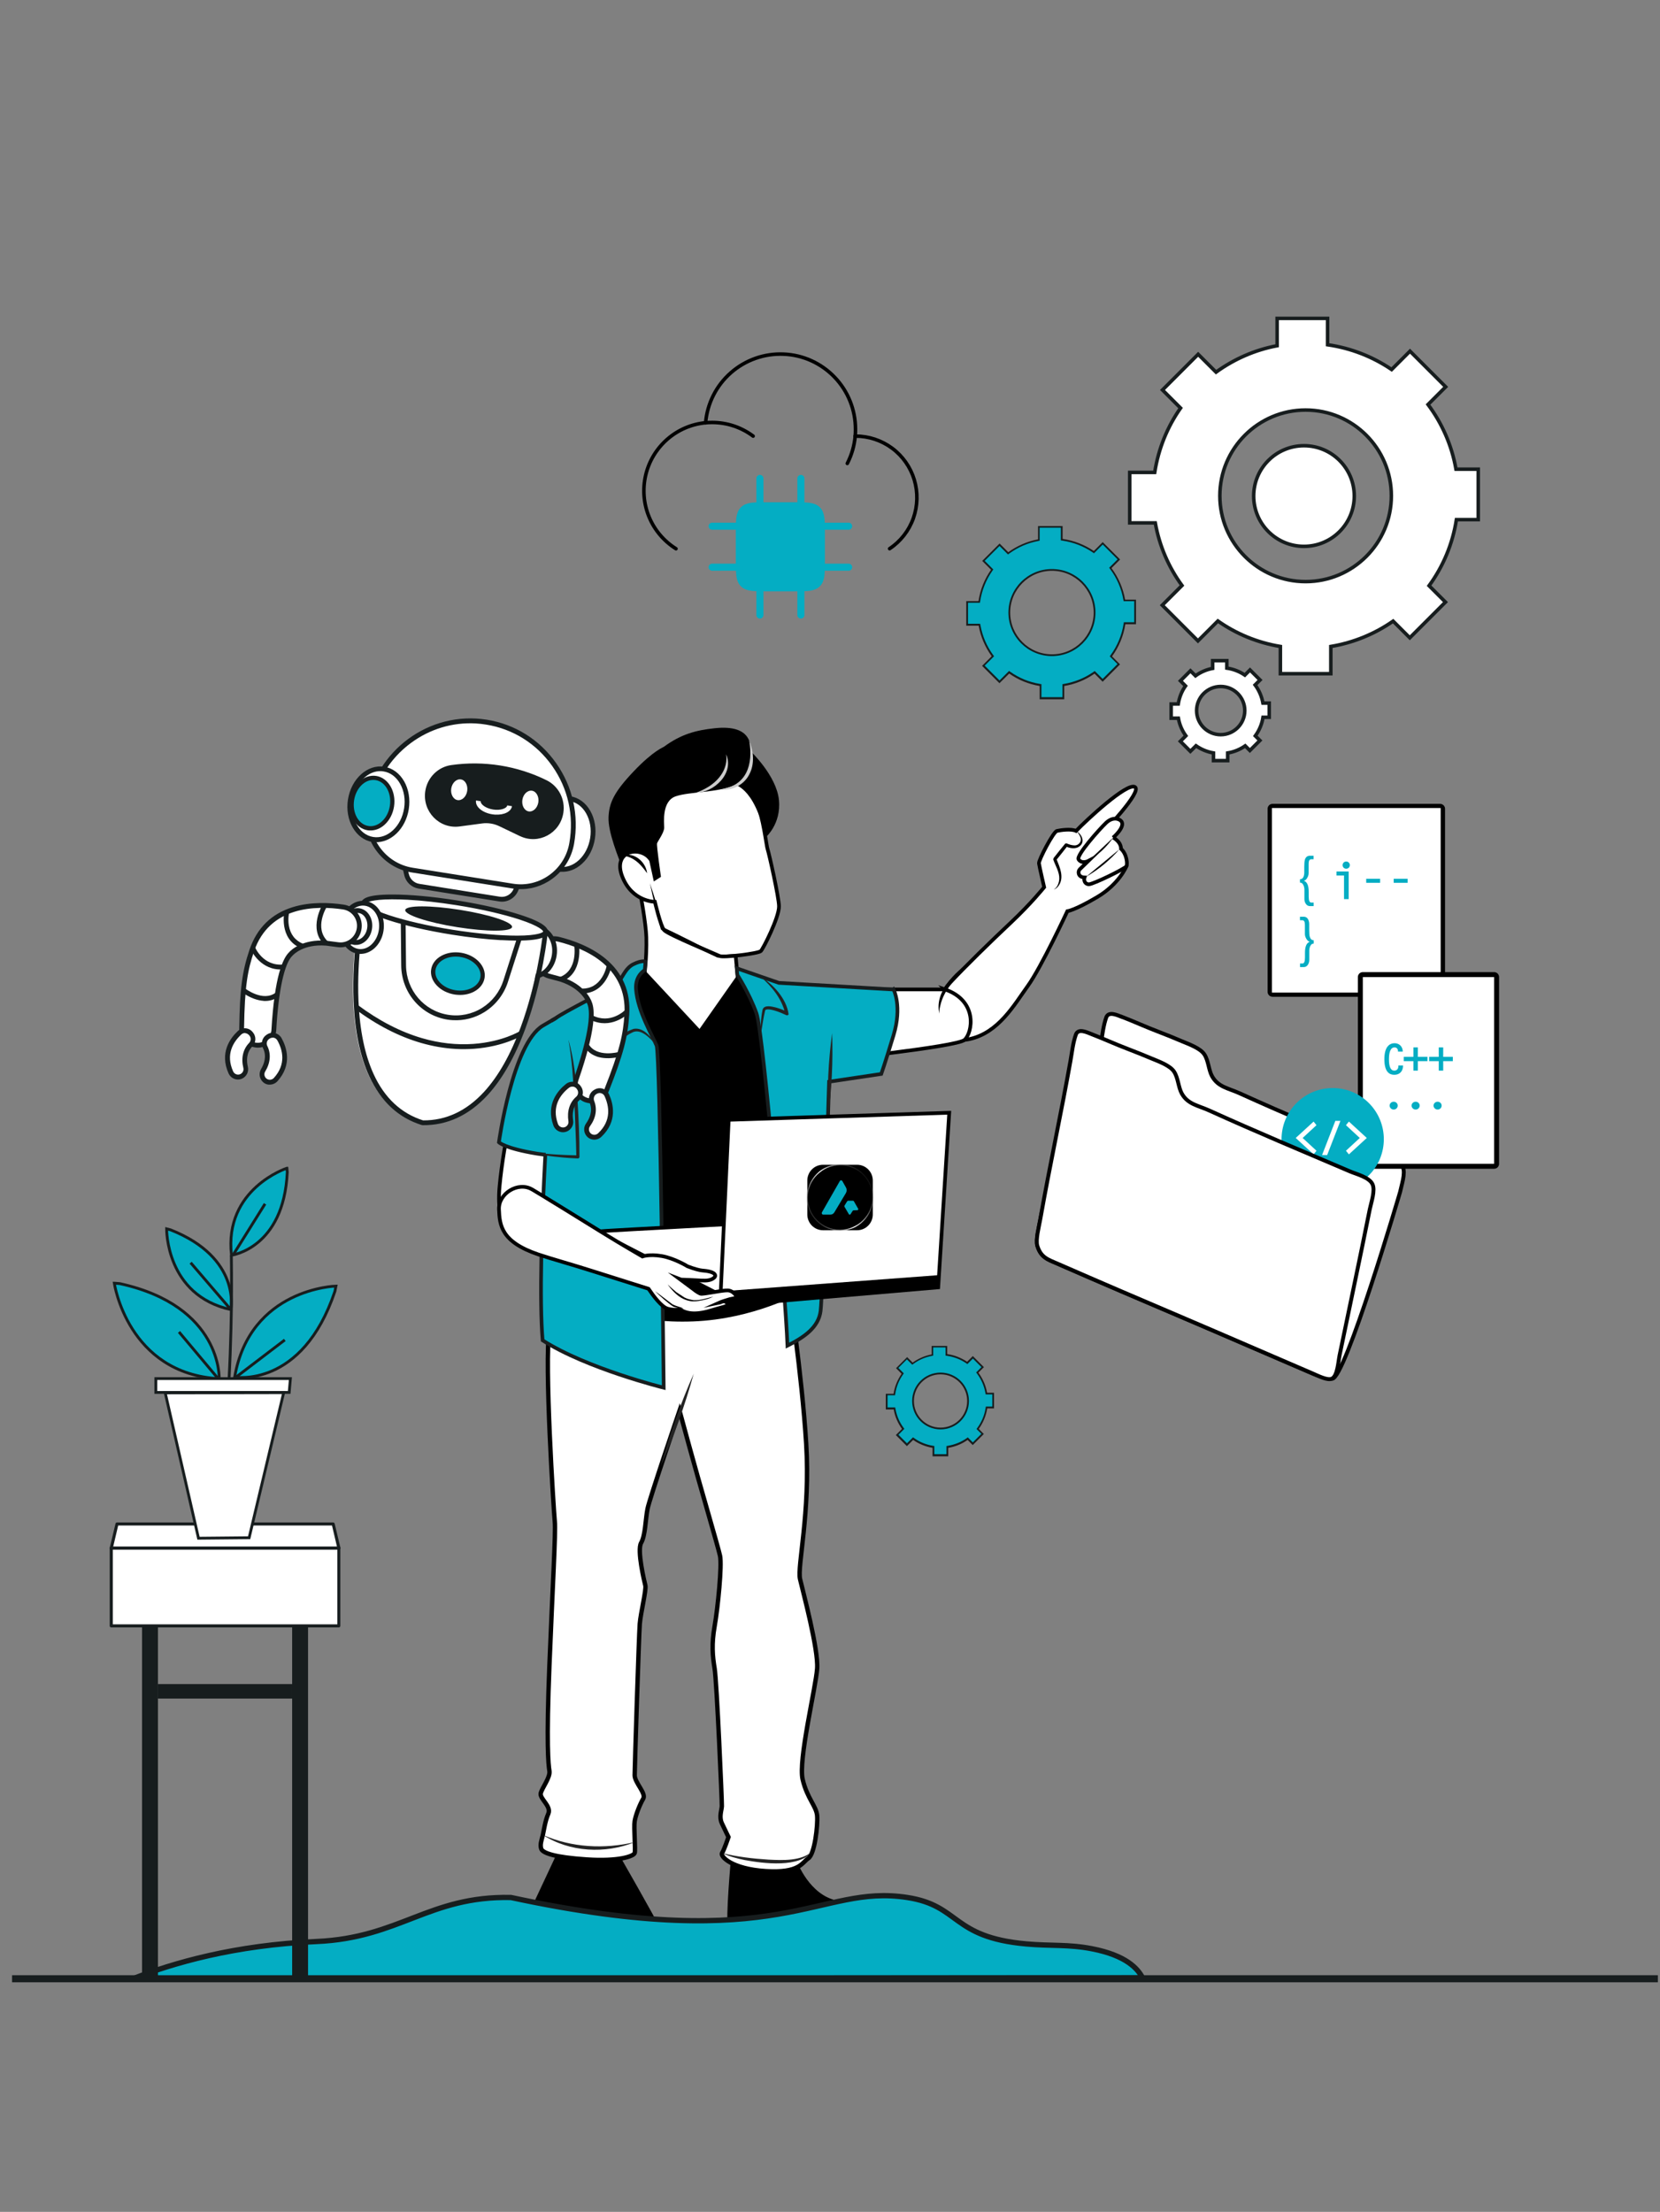 <svg width="235" height="313" viewBox="0 0 235 313" fill="none" xmlns="http://www.w3.org/2000/svg">
<rect x="0" y="0" width="235" height="313" fill="#808080" stroke="none"/>
<g clip-path="url(#clip0_2810_3531)">
<path d="M112.649 262.864C112.649 263.114 114.219 267.484 117.689 268.724C121.149 269.964 129.739 271.444 130.069 272.024C130.399 272.604 130.569 274.084 126.359 275.824C122.149 277.554 119.259 277.634 118.349 277.224C117.439 276.814 103.489 273.344 103.079 272.604C102.669 271.864 103.489 262.864 103.489 262.864H112.649Z" fill="black"/>
<path d="M87.309 261.874C87.309 261.874 93.089 271.944 93.249 272.524C93.419 273.104 93.289 273.894 93.249 274.334C93.209 274.744 87.609 276.404 83.149 276.484C78.689 276.564 74.019 274.424 74.019 274.424V272.574L79.219 261.474L87.309 261.884V261.874Z" fill="black"/>
<path d="M111.569 181.524C111.569 181.524 113.529 194.494 114.129 204.304C114.729 214.104 112.839 221.654 113.259 223.454C113.679 225.264 115.879 233.414 115.679 236.124C115.489 238.834 112.979 249.094 113.629 251.814C114.279 254.534 115.569 255.584 115.679 256.944C115.789 258.304 115.339 262.374 114.429 262.974C113.519 263.574 113.219 265.084 108.399 264.784C103.569 264.484 101.919 262.674 102.219 262.224C102.519 261.774 103.129 259.964 103.129 259.964C103.129 259.964 102.609 258.904 102.189 258.004C101.769 257.094 102.159 256.194 102.189 255.594C102.219 254.994 101.469 237.944 101.169 236.134C100.869 234.324 100.719 232.664 101.169 230.104C101.619 227.544 102.229 221.504 101.929 220.144C101.629 218.784 98.909 209.584 97.559 204.604L96.199 199.624C96.199 199.624 91.979 211.994 91.669 213.504C91.369 215.014 91.369 217.274 90.759 218.334C90.159 219.394 91.209 223.764 91.359 224.364C91.509 224.974 90.689 228.284 90.569 229.794C90.449 231.304 89.849 250.154 89.849 251.214C89.849 252.274 91.509 253.774 91.059 254.534C90.609 255.294 89.999 256.794 89.849 257.704C89.699 258.604 89.999 261.774 89.849 262.224C89.699 262.674 87.609 263.434 83.069 263.134C78.529 262.834 76.819 262.224 76.619 261.624C76.419 261.024 76.669 260.414 76.849 259.664C77.019 258.904 77.169 257.704 77.629 256.644C78.079 255.584 76.379 254.534 76.549 253.774C76.719 253.024 77.929 251.514 77.779 250.604C77.629 249.694 77.329 246.834 77.779 235.674C78.229 224.514 78.689 216.824 78.539 215.314C78.389 213.804 77.029 192.844 77.779 188.164C78.539 183.484 80.479 180.324 80.479 180.324L111.569 181.534V181.524Z" fill="white" stroke="black" stroke-width="0.62" stroke-miterlimit="10"/>
<path d="M104.089 134.654L104.719 141.434C104.719 141.434 104.939 149.184 99.019 149.544C93.099 149.914 91.189 138.354 91.189 138.354C91.189 138.354 91.579 135.544 91.499 132.634C91.439 130.614 90.639 126.364 90.639 126.364L93.529 127.104L94.449 131.164L102.069 134.604L104.079 134.654H104.089Z" fill="white" stroke="black" stroke-width="0.52" stroke-miterlimit="10"/>
<path d="M93.989 105.694C93.989 105.694 92.499 106.214 89.699 109.164C86.889 112.124 86.229 113.634 86.149 115.664C86.069 117.694 87.439 121.204 88.589 123.974C91.249 123.674 92.559 124.734 92.559 124.734C92.559 124.734 91.689 114.484 92.099 111.344C92.509 108.204 93.999 105.694 93.999 105.694H93.989Z" fill="black"/>
<path d="M103.869 110.424C103.869 110.424 106.139 111.554 107.099 113.564C108.059 115.574 108.499 119.754 108.669 120.194C108.839 120.634 110.279 127.004 110.279 128.264C110.279 129.854 108.059 134.234 107.709 134.584C107.359 134.934 102.389 135.544 101.869 135.284C101.349 135.024 94.539 132.234 94.019 131.624C93.499 131.014 92.709 127.614 92.709 127.614C92.709 127.614 89.479 127.614 88.089 124.034C86.689 120.454 90.439 119.674 91.929 121.414C91.059 117.314 91.409 108.944 103.879 110.424H103.869Z" fill="white" stroke="black" stroke-width="0.52" stroke-miterlimit="10"/>
<path d="M108.359 118.524C108.359 118.524 110.619 116.644 110.269 113.194C109.919 109.744 106.249 106.294 106.249 106.294L103.769 110.984C103.769 110.984 106.779 111.144 108.349 118.524H108.359Z" fill="black"/>
<path d="M91.808 121.294L92.558 124.734L93.568 124.084C93.568 124.084 92.918 119.614 93.018 119.334C93.108 119.054 94.028 117.814 94.028 117.124C94.028 116.434 93.658 113.394 95.638 112.694C97.618 112.004 101.608 112.204 104.108 111.064C106.608 109.924 106.658 106.284 106.058 104.804C105.458 103.324 103.798 102.774 101.168 103.054C98.538 103.334 96.418 103.884 93.978 105.684C91.538 107.484 90.658 109.604 91.028 113.474C91.398 117.344 91.798 121.284 91.798 121.284L91.808 121.294Z" fill="black"/>
<path d="M132.779 144.054C132.779 144.054 132.429 141.294 134.469 139.094C136.509 136.884 140.299 133.194 143.129 130.534C145.959 127.874 147.819 125.554 147.819 125.554C147.819 125.554 147.139 122.614 147.079 122.164C147.029 121.714 149.119 117.694 149.629 117.584C150.139 117.474 151.609 117.244 152.339 117.584C153.809 116.054 159.519 110.734 160.659 111.364C161.789 111.984 156.099 117.864 156.099 117.864L159.469 122.574C159.469 122.574 158.459 125.104 155.289 126.964C152.119 128.834 151.099 128.944 151.099 128.944C151.099 128.944 147.419 136.864 145.499 139.524C143.579 142.184 141.369 146.144 137.239 147.044C133.109 147.954 132.769 144.044 132.769 144.044L132.779 144.054Z" fill="white" stroke="black" stroke-width="0.52" stroke-miterlimit="10"/>
<path d="M133.769 140.014H115.579L116.289 150.134C116.289 150.134 135.439 148.154 136.549 147.154C137.659 146.154 138.519 141.644 133.759 140.004L133.769 140.014Z" fill="white" stroke="black" stroke-width="0.52" stroke-miterlimit="10"/>
<path d="M75.199 148.264C76.279 146.264 79.489 146.634 79.749 148.894C80.029 151.354 80.149 155.034 79.829 162.604C79.429 171.824 77.429 175.414 74.569 176.294C73.089 176.744 70.119 174.314 70.719 167.894C71.309 161.474 73.289 153.054 74.379 150.144C74.639 149.464 74.909 148.824 75.219 148.274L75.199 148.264Z" fill="white" stroke="black" stroke-width="0.52" stroke-miterlimit="10"/>
<path d="M104.399 137.954L99.029 145.604L91.319 137.324L80.489 143.104L84.519 184.814C84.519 184.814 89.529 187.314 98.129 186.994C106.729 186.664 113.269 182.964 113.269 182.964L110.279 139.074L104.409 137.954H104.399Z" fill="black"/>
<path d="M126.499 140.014C126.499 140.014 127.739 142.384 126.499 146.484C125.259 150.574 124.759 151.974 124.759 151.974L117.369 153.074C117.369 153.074 116.469 183.234 116.169 185.534C115.869 187.834 113.869 189.224 111.479 190.424C111.179 182.734 108.089 146.184 107.089 143.394C106.089 140.594 104.389 137.964 104.389 137.964L104.299 137.024L110.259 139.084L126.489 140.024L126.499 140.014Z" fill="#04ADC3" stroke="#171D1E" stroke-width="0.52" stroke-miterlimit="10"/>
<path d="M83.069 162.704C83.069 162.704 80.629 164.004 76.029 163.254C71.429 162.504 70.629 161.644 70.629 161.644C70.629 161.644 72.559 147.674 76.849 145.144C80.819 142.794 80.989 142.804 80.989 142.804L83.069 162.704Z" fill="#04ADC3" stroke="#171D1E" stroke-width="0.52" stroke-miterlimit="10"/>
<path d="M91.309 137.334C91.309 137.334 89.93 138.084 90.07 140.014C90.299 143.184 92.46 146.714 92.98 148.004C93.51 149.294 93.99 196.424 93.99 196.424C93.99 196.424 83.109 193.724 76.85 189.724C75.879 178.444 78.299 145.314 78.73 144.254C79.159 143.194 86.7 139.874 87.359 139.284C88.079 138.644 88.46 137.104 89.7 136.494C90.93 135.894 91.409 136.114 91.409 136.114C91.37 136.694 91.309 137.334 91.309 137.334Z" fill="#04ADC3"/>
<path d="M77.199 163.374C76.679 173.054 76.339 184.134 76.819 189.674C83.079 193.674 93.959 196.374 93.959 196.374C93.959 196.374 93.469 149.244 92.949 147.954C92.429 146.664 90.269 143.134 90.039 139.964C89.899 138.034 91.279 137.284 91.279 137.284C91.279 137.284 91.339 136.644 91.379 136.064C91.379 136.064 90.899 135.844 89.669 136.444C88.429 137.054 88.049 138.594 87.329 139.234C86.669 139.824 79.689 143.244 78.669 144.094L78.049 144.454" stroke="#171D1E" stroke-width="0.52" stroke-miterlimit="10"/>
<path d="M157.589 118.524C157.589 118.524 158.699 119.094 158.699 120.114C159.569 120.934 159.619 122.334 159.469 122.574C159.229 122.964 154.739 125.134 154.159 125.134C153.579 125.134 153.389 124.554 153.529 124.174C152.569 124.124 152.569 123.304 152.859 123.014C153.149 122.724 154.069 121.834 154.069 121.834C154.069 121.834 153.149 122.314 152.689 121.614C152.329 121.054 155.609 117.374 156.569 116.454C157.529 115.534 158.439 115.844 158.739 116.214C159.369 116.994 157.579 118.534 157.579 118.534L157.589 118.524Z" fill="white" stroke="black" stroke-width="0.52" stroke-miterlimit="10"/>
<path d="M152.349 117.574C152.609 117.824 152.819 118.124 152.939 118.444C153.209 119.094 152.659 119.724 151.989 119.624C151.669 119.604 151.329 119.494 151.039 119.364C150.939 119.314 150.829 119.344 150.759 119.424C150.219 120.074 149.689 120.744 149.169 121.404C149.099 121.554 149.109 121.654 149.129 121.704C149.449 122.584 149.999 123.434 149.959 124.374C149.919 124.954 149.699 125.574 149.169 125.884C149.469 125.794 149.719 125.564 149.889 125.304C150.689 124.144 150.009 122.674 149.579 121.604C149.559 121.674 149.699 121.504 149.699 121.504C150.179 120.914 150.659 120.314 151.119 119.714L150.839 119.774C151.379 119.994 151.999 120.154 152.579 119.914C153.729 119.344 153.249 118.114 152.349 117.574Z" fill="black"/>
<path d="M154.079 121.824C155.469 120.984 156.669 119.854 157.599 118.524L154.079 121.824Z" fill="black"/>
<path d="M153.749 124.074C155.529 123.044 157.129 121.724 158.479 120.174L153.749 124.074Z" fill="black"/>
<path d="M137.429 136.044C135.119 137.604 132.269 140.374 132.979 143.434C132.959 143.054 133.019 142.694 133.109 142.334C133.659 139.804 135.789 137.924 137.429 136.044Z" fill="black"/>
<path d="M117.799 146.194C117.269 150.144 117.079 154.134 117.219 158.124C117.749 154.174 117.939 150.184 117.799 146.194Z" fill="#232323"/>
<path d="M107.619 138.164C109.259 139.584 110.699 141.344 111.179 143.484L111.519 143.214C110.959 142.954 110.389 142.714 109.779 142.554C109.249 142.434 108.209 142.154 107.959 142.854C107.689 144.124 107.679 145.374 107.659 146.644C107.889 145.464 108.019 144.244 108.299 143.074C108.349 142.904 108.349 142.914 108.449 142.874C108.829 142.774 109.259 142.904 109.649 143.004C110.219 143.164 110.759 143.404 111.309 143.654C111.429 143.714 111.579 143.664 111.639 143.544C111.369 141.354 109.469 139.274 107.619 138.164Z" fill="#232323"/>
<path d="M92.979 148.004C92.319 146.914 91.169 145.324 89.699 145.594C88.999 145.834 88.349 146.164 87.839 146.694C87.729 146.814 87.649 146.914 87.549 147.084H87.979C87.099 144.954 86.969 142.544 87.219 140.274C87.259 139.944 87.319 139.614 87.359 139.274C86.929 140.564 86.719 141.914 86.739 143.274C86.769 144.654 86.989 146.014 87.559 147.284C87.609 147.404 87.759 147.454 87.869 147.404C87.929 147.374 87.969 147.334 87.989 147.284C88.319 146.764 88.909 146.404 89.459 146.134C90.759 145.394 92.179 147.094 92.979 148.004Z" fill="#232323"/>
<path d="M80.479 147.184C80.969 149.904 81.139 152.674 81.289 155.424C81.379 157.864 81.559 161.314 81.589 163.704L81.809 163.494C79.249 163.454 76.669 163.274 74.139 162.894C76.019 163.374 77.939 163.654 79.869 163.814C80.509 163.864 81.149 163.914 81.809 163.934C81.929 163.934 82.029 163.844 82.029 163.724C82.049 160.934 81.909 158.174 81.739 155.404C81.539 152.644 81.239 149.854 80.489 147.184H80.479Z" fill="#232323"/>
<path d="M91.609 123.584C91.479 122.404 90.569 121.314 89.409 121.024C89.039 120.934 88.539 120.904 88.249 121.204C88.439 121.154 88.619 121.164 88.789 121.204C90.049 121.564 90.849 122.514 91.609 123.574V123.584Z" fill="black"/>
<path d="M92.009 125.004C92.239 126.094 92.479 127.174 92.739 128.244C92.999 129.324 93.259 130.394 93.539 131.464C93.559 131.524 93.599 131.574 93.649 131.604C96.259 132.954 98.899 134.254 101.559 135.504C103.169 135.404 104.789 135.134 106.389 134.924C104.799 134.964 103.209 135.044 101.619 135.144C100.419 134.474 99.109 133.804 97.799 133.144C96.489 132.484 95.169 131.834 93.849 131.204L93.959 131.344C93.349 129.214 92.709 127.094 92.009 124.994V125.004Z" fill="black"/>
<path d="M106.069 104.814C106.649 108.184 105.719 111.214 101.949 111.724C103.579 111.954 105.339 111.074 106.079 109.574C106.859 108.114 106.679 106.294 106.079 104.814H106.069Z" fill="#CCCCCC"/>
<path d="M102.789 106.744C103.099 108.704 101.839 110.404 100.229 111.374C99.689 111.704 99.109 111.984 98.489 112.184C101.089 112.184 103.989 109.414 102.789 106.744Z" fill="#CCCCCC"/>
<path d="M98.209 194.384C96.319 198.684 94.728 203.124 93.478 207.654C95.368 203.354 96.948 198.914 98.209 194.384Z" fill="#232323"/>
<path d="M115.039 261.934C113.529 263.394 110.749 263.254 108.779 263.154C106.569 263.014 104.379 262.764 102.219 262.224C103.229 262.704 104.319 262.994 105.419 263.214C108.039 263.704 113.269 264.384 115.039 261.934Z" fill="#232323"/>
<path d="M89.869 260.674C85.549 261.694 80.929 261.464 76.849 259.654C80.629 262.114 85.729 262.374 89.869 260.674Z" fill="#232323"/>
<path d="M84.489 174.274C84.729 174.184 114.979 172.604 114.979 172.604L123.559 182.364L103.579 184.064L84.489 174.264V174.274Z" fill="white" stroke="black" stroke-width="0.52" stroke-miterlimit="10"/>
<path d="M101.939 184.814L103.159 158.464L134.379 157.464L132.819 182.174L101.939 184.814Z" fill="white" stroke="black" stroke-width="0.52" stroke-miterlimit="10"/>
<path d="M133.039 180.434L102.029 182.744L101.939 184.814L132.819 182.174L133.039 180.434Z" fill="black"/>
<path d="M116.519 174.094H121.329C122.56 174.094 123.559 173.096 123.559 171.864V167.054C123.559 165.822 122.56 164.824 121.329 164.824H116.519C115.287 164.824 114.289 165.822 114.289 167.054V171.864C114.289 173.096 115.287 174.094 116.519 174.094Z" fill="black"/>
<path d="M114.289 169.459C114.289 172.019 116.364 174.094 118.924 174.094C121.483 174.094 123.559 172.019 123.559 169.459C123.559 166.899 121.483 164.824 118.924 164.824C116.364 164.824 114.289 166.899 114.289 169.459Z" stroke="url(#paint0_linear_2810_3531)" stroke-width="0.15"/>
<path d="M121.489 171.054L120.879 169.984C120.879 169.984 120.809 169.914 120.759 169.914H120.049C120.049 169.914 119.959 169.954 119.929 169.994L119.549 170.614C119.549 170.614 119.519 170.714 119.549 170.764L120.169 171.824C120.219 171.914 120.349 171.914 120.409 171.824L120.709 171.344C120.709 171.344 120.779 171.284 120.819 171.274L121.369 171.254C121.479 171.254 121.539 171.134 121.489 171.034V171.054Z" fill="#04ADC3"/>
<path d="M118.889 167.134L116.359 171.554C116.279 171.704 116.379 171.884 116.549 171.884H117.549C117.779 171.884 117.999 171.764 118.119 171.554L119.749 168.834C119.889 168.594 119.899 168.294 119.759 168.044L119.249 167.134C119.169 166.994 118.969 166.994 118.889 167.134Z" fill="#04ADC3"/>
<path d="M75.329 168.314C76.489 168.994 81.439 172.044 85.339 174.464C88.089 176.164 90.939 177.804 90.939 177.804C90.939 177.804 91.909 177.444 93.679 177.744C95.439 178.044 97.339 179.194 97.349 179.204C98.269 179.564 99.079 179.764 99.369 179.784C100.079 179.844 101.129 179.974 101.249 180.464C101.309 180.724 100.959 180.924 100.759 181.024C100.189 181.294 99.489 181.214 98.699 181.174C96.959 181.074 96.399 181.094 96.299 181.054L98.209 182.474C98.399 182.634 99.039 183.104 99.289 183.094C100.049 183.064 101.719 182.694 102.719 182.614C103.199 182.574 103.489 182.654 103.859 182.964C103.979 183.064 104.099 183.184 104.189 183.314C104.249 183.394 104.289 183.474 104.299 183.584C104.299 183.634 103.979 183.694 103.829 183.734C103.669 183.774 103.469 183.804 103.309 183.844C102.909 183.954 102.079 184.224 101.769 184.364C102.119 184.294 102.489 183.944 102.929 184.384C103.379 184.834 102.299 184.924 101.019 185.334C98.619 186.104 97.329 185.934 96.309 185.324C95.789 185.374 95.109 185.374 94.469 185.174C93.629 184.904 92.489 183.384 91.809 182.374C89.939 181.784 86.849 180.814 83.769 179.834C81.139 178.994 78.079 178.144 76.229 177.524C70.929 175.734 70.729 173.364 70.639 171.134C70.549 168.904 73.339 167.154 75.319 168.314H75.329Z" fill="white" stroke="black" stroke-width="0.52" stroke-miterlimit="10"/>
<path d="M95.199 184.574C95.609 184.794 96.259 184.954 96.769 185.134C96.269 185.134 95.759 185.094 95.289 184.884C94.929 184.654 94.379 184.204 94.059 183.934C93.749 183.664 93.049 183.054 92.759 182.724" fill="black"/>
<path d="M96.889 183.604C97.119 183.724 97.349 183.814 97.619 183.874C97.819 183.914 98.039 183.984 98.239 183.994C99.169 184.024 100.049 183.714 100.969 183.484C100.469 183.764 99.909 183.904 99.359 184.014C98.819 184.124 98.259 184.204 97.709 184.114C96.769 183.964 95.979 183.424 95.339 182.754C95.039 182.444 94.759 182.114 94.519 181.754C94.999 182.234 95.309 182.474 95.719 182.834" fill="black"/>
<path d="M147.299 98.814V96.954L147.199 96.933C145.649 96.674 144.219 96.094 142.939 95.194L142.849 95.133L141.489 96.493L139.209 94.213L140.559 92.864L140.499 92.773C139.569 91.493 138.959 90.064 138.679 88.504L138.659 88.403H136.919V85.174H138.629L138.649 85.064C138.889 83.493 139.499 81.974 140.409 80.683L140.469 80.594L139.239 79.364L141.519 77.084L142.739 78.303L142.829 78.243C144.089 77.334 145.489 76.724 146.989 76.444L147.089 76.424V74.564H150.319V76.364L150.429 76.383C151.999 76.614 153.509 77.194 154.799 78.073L154.889 78.133L156.139 76.883L158.419 79.163L157.209 80.374L157.269 80.463C158.239 81.763 158.899 83.284 159.179 84.864L159.199 84.963H160.719V88.194H159.229L159.209 88.303C158.959 89.924 158.309 91.484 157.349 92.803L157.289 92.894L158.409 94.013L156.129 96.293L154.989 95.153L154.899 95.213C153.629 96.103 152.199 96.683 150.659 96.944L150.559 96.963V98.823H147.329L147.299 98.814ZM148.919 80.644C145.589 80.644 142.879 83.353 142.879 86.683C142.879 90.013 145.589 92.724 148.919 92.724C152.249 92.724 154.959 90.013 154.959 86.683C154.959 83.353 152.249 80.644 148.919 80.644Z" fill="#04ADC3"/>
<path d="M150.179 74.694V76.474L150.389 76.504C151.939 76.724 153.429 77.304 154.699 78.174L154.869 78.294L155.019 78.144L156.109 77.054L158.209 79.154L157.169 80.194L157.019 80.344L157.149 80.514C158.109 81.794 158.759 83.294 159.029 84.864L159.069 85.074H160.569V88.054H159.099L159.069 88.264C158.819 89.864 158.179 91.404 157.229 92.704L157.099 92.874L157.249 93.024L158.199 93.974L156.099 96.074L155.129 95.104L154.979 94.954L154.809 95.074C153.549 95.954 152.139 96.524 150.619 96.784L150.409 96.814V98.654H147.429V96.814L147.219 96.784C145.689 96.534 144.279 95.954 143.019 95.064L142.849 94.944L142.699 95.094L141.499 96.294L139.399 94.194L140.579 93.014L140.729 92.864L140.599 92.694C139.679 91.434 139.079 90.014 138.799 88.484L138.759 88.274H137.039V85.294H138.729L138.759 85.084C138.999 83.524 139.599 82.034 140.499 80.754L140.619 80.584L140.469 80.434L139.399 79.364L141.499 77.264L142.549 78.314L142.699 78.464L142.869 78.334C144.109 77.434 145.489 76.834 146.979 76.554L147.179 76.514V74.674H150.159M148.919 92.844C152.319 92.844 155.079 90.084 155.079 86.684C155.079 83.284 152.319 80.524 148.919 80.524C145.519 80.524 142.759 83.284 142.759 86.684C142.759 90.084 145.519 92.844 148.919 92.844ZM150.429 74.444H146.949V76.324C145.399 76.614 143.969 77.254 142.739 78.144L141.509 76.914L139.049 79.374L140.299 80.624C139.389 81.914 138.769 83.424 138.519 85.064H136.789V88.544H138.549C138.829 90.134 139.479 91.604 140.389 92.864L139.029 94.224L141.489 96.684L142.869 95.314C144.129 96.204 145.589 96.814 147.179 97.074V98.954H150.659V97.074C152.239 96.814 153.699 96.204 154.949 95.324L156.099 96.474L158.559 94.014L157.429 92.884C158.389 91.564 159.049 90.014 159.309 88.334H160.819V84.854H159.279C158.989 83.204 158.309 81.684 157.349 80.394L158.569 79.174L156.109 76.714L154.849 77.974C153.559 77.094 152.049 76.494 150.429 76.264V74.444ZM148.919 92.594C145.649 92.594 143.009 89.944 143.009 86.684C143.009 83.424 145.659 80.774 148.919 80.774C152.179 80.774 154.829 83.424 154.829 86.684C154.829 89.944 152.179 92.594 148.919 92.594Z" fill="#171D1E"/>
<path d="M179.679 101.504V99.494H178.789C178.619 98.544 178.229 97.664 177.679 96.924L178.379 96.224L176.959 94.804L176.229 95.534C175.479 95.024 174.619 94.684 173.679 94.544V93.494H171.669V94.584C170.769 94.754 169.949 95.124 169.239 95.634L168.529 94.924L167.109 96.344L167.829 97.064C167.299 97.814 166.949 98.684 166.799 99.624H165.799V101.634H166.819C166.979 102.554 167.349 103.394 167.879 104.124L167.099 104.904L168.519 106.324L169.309 105.534C170.039 106.044 170.879 106.394 171.789 106.554V107.634H173.799V106.554C174.709 106.404 175.549 106.054 176.279 105.544L176.939 106.204L178.359 104.784L177.709 104.134C178.259 103.374 178.649 102.484 178.799 101.504H179.669H179.679ZM172.809 103.964C170.929 103.964 169.399 102.434 169.399 100.554C169.399 98.674 170.929 97.144 172.809 97.144C174.689 97.144 176.219 98.674 176.219 100.554C176.219 102.434 174.689 103.964 172.809 103.964Z" fill="white" stroke="#171D1E" stroke-width="0.5" stroke-miterlimit="10"/>
<path d="M209.269 73.534V66.394H206.119C205.519 63.004 204.139 59.894 202.159 57.244L204.659 54.744L199.609 49.694L197.009 52.294C194.349 50.484 191.259 49.264 187.939 48.784V45.054H180.799V48.924C177.609 49.524 174.679 50.834 172.149 52.664L169.619 50.134L164.569 55.184L167.129 57.744C165.259 60.404 163.989 63.504 163.469 66.854H159.929V73.994H163.549C164.129 77.264 165.449 80.274 167.329 82.854L164.539 85.644L169.589 90.694L172.409 87.874C174.999 89.694 177.999 90.944 181.259 91.484V95.334H188.399V91.484C191.639 90.944 194.639 89.694 197.219 87.894L199.579 90.254L204.629 85.204L202.309 82.884C204.289 80.174 205.639 76.994 206.179 73.534H209.269ZM184.829 82.304C178.119 82.304 172.689 76.864 172.689 70.164C172.689 63.464 178.129 58.024 184.829 58.024C191.529 58.024 196.969 63.464 196.969 70.164C196.969 76.864 191.529 82.304 184.829 82.304Z" fill="white" stroke="#171D1E" stroke-width="0.5" stroke-miterlimit="10"/>
<path d="M184.599 77.314C188.531 77.314 191.719 74.126 191.719 70.194C191.719 66.261 188.531 63.074 184.599 63.074C180.666 63.074 177.479 66.261 177.479 70.194C177.479 74.126 180.666 77.314 184.599 77.314Z" fill="white" stroke="#171D1E" stroke-width="0.5" stroke-miterlimit="10"/>
<path d="M158.799 143.884C160.539 144.554 162.159 145.304 163.869 145.954C165.209 146.464 166.079 146.824 167.309 147.344C168.399 147.794 169.939 148.354 170.499 149.214C171.089 150.114 171.089 151.394 171.589 152.304C172.449 153.844 173.909 153.994 175.489 154.714C182.099 157.714 188.619 160.434 195.439 163.344C196.289 163.704 198.149 164.164 198.589 165.144C198.999 166.034 198.409 167.684 198.199 168.704C198.199 168.704 190.399 195.254 188.579 195.104C187.899 195.044 186.659 194.734 185.799 194.364C179.949 191.864 173.309 188.964 167.739 186.594C161.799 184.064 155.779 181.494 149.679 178.824C148.399 178.264 147.359 177.984 146.859 176.314C146.599 175.434 147.089 173.634 147.299 172.444C148.619 164.984 154.529 155.014 155.849 147.654C156.069 146.414 156.199 145.104 156.629 143.914C156.999 143.094 158.139 143.644 158.789 143.894L158.799 143.884Z" fill="white" stroke="black" stroke-width="0.55"/>
<path d="M203.869 141.054H180.149C179.759 141.054 179.449 140.734 179.449 140.354V114.454C179.449 114.064 179.759 113.754 180.149 113.754H203.869C204.259 113.754 204.569 114.074 204.569 114.454V140.354C204.569 140.744 204.249 141.054 203.869 141.054ZM180.849 140.294H203.749V115.164H180.849V140.294Z" fill="black"/>
<path d="M203.95 114.344H180.06V140.464H203.95V114.344Z" fill="white"/>
<path d="M211.519 165.394H192.929C192.539 165.394 192.229 165.074 192.229 164.694V138.264C192.229 137.874 192.539 137.564 192.929 137.564H211.519C211.909 137.564 212.219 137.884 212.219 138.264V164.694C212.219 165.084 211.899 165.394 211.519 165.394ZM193.629 163.994H210.809V138.974H193.629V163.994Z" fill="black"/>
<path d="M211.52 138.264H192.93V164.694H211.52V138.264Z" fill="white"/>
<path d="M197.959 150.904C197.959 151.204 197.779 151.504 197.389 151.504C196.879 151.504 196.629 150.974 196.629 149.894C196.629 148.814 196.889 148.214 197.429 148.214C197.699 148.214 197.899 148.424 197.909 148.704V148.814H198.579V148.694C198.529 148.064 198.059 147.624 197.429 147.624C196.799 147.624 195.979 148.014 195.979 149.884C195.979 151.754 196.739 152.094 197.379 152.094C198.109 152.094 198.569 151.654 198.619 150.914V150.784H197.959V150.904Z" fill="#04ADC3"/>
<path d="M200.719 148.214H200.089V149.554H198.729V150.164H200.089V151.504H200.719V150.164H202.079V149.554H200.719V148.214Z" fill="#04ADC3"/>
<path d="M204.309 149.554V148.214H203.679V149.554H202.319V150.164H203.679V151.504H204.309V150.164H205.669V149.554H204.309Z" fill="#04ADC3"/>
<path d="M197.3 155.904C196.98 155.904 196.72 156.154 196.72 156.454C196.72 156.754 196.98 157.014 197.3 157.014C197.62 157.014 197.87 156.764 197.87 156.454C197.87 156.144 197.61 155.904 197.3 155.904Z" fill="#04ADC3"/>
<path d="M200.409 155.904C200.089 155.904 199.829 156.154 199.829 156.454C199.829 156.754 200.089 157.014 200.409 157.014C200.729 157.014 200.979 156.764 200.979 156.454C200.979 156.144 200.719 155.904 200.409 155.904Z" fill="#04ADC3"/>
<path d="M203.519 155.904C203.199 155.904 202.939 156.154 202.939 156.454C202.939 156.754 203.199 157.014 203.519 157.014C203.839 157.014 204.089 156.764 204.089 156.454C204.089 156.144 203.829 155.904 203.519 155.904Z" fill="#04ADC3"/>
<path d="M193.782 166.327C196.61 163.5 196.61 158.916 193.782 156.089C190.955 153.261 186.371 153.261 183.543 156.089C180.716 158.916 180.716 163.5 183.543 166.327C186.371 169.155 190.955 169.155 193.782 166.327Z" fill="#04ADC3"/>
<path d="M185.96 158.714L183.43 161.034L185.96 163.354L186.37 162.844L184.41 161.034L186.37 159.224L185.96 158.714Z" fill="white"/>
<path d="M187.16 163.454H187.88L189.76 158.614H189.04L187.16 163.454Z" fill="white"/>
<path d="M190.96 158.714L190.54 159.224L192.5 161.034L190.54 162.844L190.96 163.354L193.49 161.034L190.96 158.714Z" fill="white"/>
<path d="M154.51 146.334C156.25 147.004 157.87 147.754 159.58 148.404C160.92 148.914 161.79 149.274 163.02 149.784C164.11 150.234 165.65 150.794 166.21 151.654C166.8 152.554 166.8 153.834 167.3 154.744C168.16 156.284 169.62 156.434 171.2 157.154C177.81 160.154 184.33 162.874 191.15 165.784C192 166.144 193.86 166.604 194.3 167.584C194.71 168.474 194.12 170.124 193.91 171.144C192.51 178.144 191.11 184.674 189.64 191.784C189.45 192.714 189.35 194.684 188.57 195.084C187.96 195.394 186.65 194.714 185.79 194.344C179.94 191.844 173.3 188.944 167.73 186.574C161.79 184.044 155.77 181.474 149.67 178.804C148.39 178.244 147.35 177.964 146.85 176.294C146.59 175.414 147.08 173.614 147.29 172.424C148.61 164.964 150.24 157.454 151.55 150.084C151.77 148.844 151.9 147.534 152.33 146.344C152.7 145.514 153.84 146.074 154.49 146.324L154.51 146.334Z" fill="white" stroke="black" stroke-width="0.55"/>
<path d="M184.729 121.684C184.689 121.804 184.669 121.944 184.659 122.104C184.649 122.264 184.639 122.464 184.639 122.704V123.034C184.639 123.234 184.639 123.414 184.639 123.564C184.629 123.714 184.609 123.824 184.589 123.904C184.499 124.254 184.309 124.424 184.029 124.424V124.894C184.249 124.894 184.409 125.014 184.519 125.254C184.609 125.454 184.659 125.674 184.659 125.894V127.224C184.659 127.484 184.729 127.714 184.869 127.914C185.009 128.114 185.199 128.224 185.449 128.224H185.969V127.724H185.629C185.389 127.724 185.269 127.444 185.269 126.884V126.204C185.269 125.314 185.049 124.794 184.589 124.644C184.789 124.584 184.949 124.444 185.069 124.214C185.199 123.994 185.259 123.774 185.259 123.554V123.114V122.234C185.259 121.814 185.379 121.594 185.619 121.594H185.959V121.094H185.439C185.079 121.094 184.839 121.284 184.719 121.674L184.729 121.684Z" fill="#04ADC3"/>
<path d="M185.409 132.524C185.389 132.444 185.369 132.334 185.359 132.184C185.349 132.034 185.339 131.854 185.339 131.654V131.324C185.339 131.084 185.339 130.884 185.339 130.724C185.339 130.564 185.309 130.424 185.269 130.304C185.149 129.914 184.909 129.724 184.549 129.724H184.029V130.224H184.369C184.609 130.224 184.729 130.434 184.729 130.864V132.184C184.729 132.404 184.799 132.624 184.929 132.844C185.059 133.064 185.219 133.214 185.419 133.274C184.959 133.424 184.739 133.944 184.739 134.834V135.504C184.739 136.064 184.629 136.344 184.379 136.344H184.039V136.854H184.559C184.799 136.854 184.999 136.754 185.139 136.544C185.279 136.344 185.349 136.104 185.349 135.854V134.524C185.349 134.294 185.399 134.084 185.489 133.884C185.599 133.644 185.759 133.524 185.979 133.524V133.054C185.699 133.054 185.509 132.884 185.419 132.534L185.409 132.524Z" fill="#04ADC3"/>
<path d="M189.199 123.894H190.269V127.234H190.929V123.324H189.199V123.894Z" fill="#04ADC3"/>
<path d="M190.579 121.914C190.289 121.914 190.069 122.134 190.069 122.424C190.069 122.714 190.289 122.934 190.579 122.934C190.869 122.934 191.089 122.714 191.089 122.424C191.089 122.134 190.869 121.914 190.579 121.914Z" fill="#04ADC3"/>
<path d="M195.379 124.354H193.409V124.924H195.379V124.354Z" fill="#04ADC3"/>
<path d="M199.269 124.354H197.299V124.924H199.269V124.354Z" fill="#04ADC3"/>
<path d="M121.068 61.714H121.108C122.978 61.714 124.788 62.314 126.288 63.424C127.788 64.534 128.888 66.104 129.428 67.884C129.968 69.674 129.918 71.584 129.298 73.344C128.668 75.104 127.488 76.614 125.938 77.644" stroke="black" stroke-width="0.5" stroke-linecap="round" stroke-linejoin="round"/>
<path d="M121.069 61.714C121.099 61.394 121.109 61.074 121.109 60.744C121.109 58.004 120.059 55.364 118.159 53.384C116.269 51.404 113.679 50.224 110.939 50.114C108.199 49.994 105.519 50.944 103.459 52.754C101.399 54.564 100.119 57.104 99.889 59.834" stroke="black" stroke-width="0.5" stroke-linecap="round" stroke-linejoin="round"/>
<path d="M121.069 61.714C120.949 63.064 120.569 64.374 119.949 65.584" stroke="black" stroke-width="0.5" stroke-linecap="round" stroke-linejoin="round"/>
<path d="M99.889 59.824C97.879 60.014 95.979 60.834 94.459 62.164C92.939 63.494 91.869 65.264 91.409 67.234C90.949 69.204 91.109 71.264 91.879 73.134C92.649 75.004 93.989 76.584 95.699 77.654" stroke="black" stroke-width="0.5" stroke-linecap="round" stroke-linejoin="round"/>
<path d="M99.889 59.824C100.199 59.794 100.499 59.784 100.819 59.784C102.999 59.784 104.999 60.504 106.619 61.714" stroke="black" stroke-width="0.5" stroke-linecap="round" stroke-linejoin="round"/>
<path d="M107.578 83.164V87.034" stroke="#04ADC3" stroke-linecap="round" stroke-linejoin="round"/>
<path d="M113.378 83.164V87.034" stroke="#04ADC3" stroke-linecap="round" stroke-linejoin="round"/>
<path d="M107.578 67.704V71.574" stroke="#04ADC3" stroke-linecap="round" stroke-linejoin="round"/>
<path d="M113.378 67.704V71.574" stroke="#04ADC3" stroke-linecap="round" stroke-linejoin="round"/>
<path d="M104.678 74.464H100.818" stroke="#04ADC3" stroke-linecap="round" stroke-linejoin="round"/>
<path d="M104.678 80.264H100.818" stroke="#04ADC3" stroke-linecap="round" stroke-linejoin="round"/>
<path d="M120.138 74.464H116.278" stroke="#04ADC3" stroke-linecap="round" stroke-linejoin="round"/>
<path d="M120.138 80.264H116.278" stroke="#04ADC3" stroke-linecap="round" stroke-linejoin="round"/>
<path d="M112.408 71.574H108.538C106.718 71.574 105.808 71.574 105.238 72.144C104.668 72.714 104.668 73.624 104.668 75.444V79.314C104.668 81.134 104.668 82.044 105.238 82.614C105.808 83.184 106.718 83.184 108.538 83.184H112.408C114.228 83.184 115.138 83.184 115.708 82.614C116.278 82.044 116.278 81.134 116.278 79.314V75.444C116.278 73.624 116.278 72.714 115.708 72.144C115.138 71.574 114.228 71.574 112.408 71.574Z" fill="#04ADC3" stroke="#04ADC3"/>
<path d="M161.749 279.894C161.059 278.544 159.379 276.704 154.609 275.774C151.229 275.114 148.789 275.404 145.279 275.084C134.639 274.134 135.979 269.674 128.439 268.514C115.739 266.544 110.999 276.814 72.329 268.514C60.719 268.274 56.609 274.234 44.809 274.744C33.119 275.244 24.459 277.814 18.819 280.004L161.749 279.894Z" fill="#04ADC3" stroke="#171D1E" stroke-width="0.75" stroke-miterlimit="10"/>
<path d="M1.709 280.014H234.699" stroke="#171D1E" stroke-miterlimit="10"/>
<path d="M82.96 155.654C81.78 155.234 81.16 153.924 81.58 152.734C82.67 149.574 84.41 143.854 83.43 141.824C83.43 141.824 82.69 139.634 79.4 138.574L77.75 138.134C76.4 137.774 75.57 136.424 75.84 135.034C76.13 133.514 77.63 132.554 79.11 132.914C82.9 133.854 89.2 136.484 88.75 143.554C88.56 146.534 88.02 148.844 85.86 154.314C85.4 155.474 84.12 156.064 82.96 155.654Z" fill="white"/>
<path d="M82.86 155.984H82.84C81.49 155.494 80.78 153.994 81.25 152.624C83.11 147.254 83.79 143.374 83.11 141.984L83.09 141.944C83.06 141.864 82.34 139.894 79.29 138.904L77.65 138.464C76.14 138.054 75.19 136.524 75.5 134.974C75.66 134.144 76.14 133.444 76.84 132.984C77.54 132.524 78.37 132.384 79.18 132.584C81.02 133.044 83.65 133.944 85.73 135.674C88.16 137.694 89.29 140.354 89.08 143.584C88.87 146.814 88.22 149.254 86.17 154.444C85.64 155.774 84.19 156.454 82.86 155.984ZM83.73 141.694C84.27 142.824 84.37 145.674 81.89 152.844C81.54 153.864 82.07 154.974 83.07 155.334H83.08C84.07 155.684 85.15 155.184 85.54 154.194C87.77 148.554 88.22 146.344 88.4 143.544C88.84 136.724 82.7 134.164 79.01 133.254C78.38 133.104 77.74 133.204 77.2 133.564C76.66 133.914 76.29 134.464 76.16 135.104C75.93 136.304 76.66 137.494 77.83 137.804L79.5 138.254C82.77 139.304 83.64 141.444 83.74 141.694H83.73Z" fill="#171D1E"/>
<path d="M84.46 149.494C83.701 149.234 83.111 148.754 82.731 148.094L83.32 147.744C84.46 149.724 87.581 148.874 87.611 148.864L87.79 149.524C87.79 149.524 86.88 149.784 85.831 149.744C85.331 149.724 84.871 149.644 84.46 149.504V149.494Z" fill="#171D1E"/>
<path d="M84.18 144.564C83.97 144.494 83.75 144.394 83.54 144.284L83.85 143.674C86.4 144.994 88.43 143.004 88.51 142.914L88.99 143.394C88.99 143.394 86.87 145.494 84.18 144.554V144.564Z" fill="#171D1E"/>
<path d="M82.41 140.594V139.904C83.63 139.904 84.58 139.354 85.25 138.264C85.77 137.424 85.91 136.564 85.91 136.554L86.58 136.654C86.58 136.654 85.91 140.574 82.41 140.584V140.594Z" fill="#171D1E"/>
<path d="M79.52 138.894L79.28 138.254C81.86 137.264 81.3 133.814 81.29 133.784L81.96 133.664C81.96 133.664 82.62 137.714 79.52 138.904V138.894Z" fill="#171D1E"/>
<path d="M84.29 154.514L84.37 154.474C84.94 154.164 85.64 154.394 85.9 154.984C86.5 156.284 87.05 158.604 84.9 160.634C84.45 161.054 83.76 161.044 83.34 160.604C82.97 160.214 82.93 159.614 83.24 159.184C83.75 158.474 84.33 157.274 83.79 155.934C83.58 155.404 83.79 154.804 84.29 154.524V154.514Z" fill="white"/>
<path d="M83.66 161.194C83.45 161.124 83.26 161.004 83.1 160.834C82.62 160.324 82.56 159.544 82.97 158.974C83.46 158.284 83.95 157.224 83.48 156.054C83.2 155.364 83.48 154.574 84.13 154.214L84.21 154.174C84.56 153.974 84.97 153.944 85.35 154.064C85.73 154.194 86.04 154.474 86.21 154.834C86.81 156.144 87.47 158.674 85.13 160.874C84.72 161.264 84.15 161.364 83.65 161.194H83.66ZM85.14 154.714C84.94 154.644 84.72 154.664 84.54 154.764L84.46 154.804C84.11 154.994 83.97 155.414 84.11 155.784C84.57 156.924 84.37 158.204 83.52 159.374C83.3 159.674 83.34 160.084 83.59 160.354C83.88 160.654 84.36 160.664 84.67 160.374C86.59 158.564 86.23 156.524 85.59 155.124C85.5 154.924 85.34 154.784 85.14 154.714Z" fill="#171D1E"/>
<path d="M81.98 153.964L81.93 153.894C81.57 153.364 80.84 153.264 80.33 153.664C79.21 154.554 77.66 156.374 78.66 159.154C78.87 159.734 79.49 160.034 80.07 159.824C80.57 159.644 80.89 159.134 80.81 158.604C80.68 157.734 80.7 156.404 81.8 155.454C82.23 155.084 82.31 154.444 81.99 153.974L81.98 153.964Z" fill="white"/>
<path d="M79.23 160.144C78.83 160.004 78.5 159.694 78.34 159.264C77.25 156.254 78.99 154.294 80.12 153.394C80.44 153.144 80.85 153.034 81.24 153.094C81.64 153.154 81.98 153.374 82.21 153.704L82.26 153.774C82.68 154.384 82.57 155.224 82.01 155.704C81.05 156.534 81.01 157.704 81.14 158.544C81.25 159.234 80.84 159.904 80.18 160.144C79.86 160.254 79.53 160.254 79.23 160.144ZM81.28 153.804C81.28 153.804 81.19 153.774 81.14 153.774C80.93 153.744 80.71 153.804 80.54 153.934C79.33 154.894 78.08 156.554 78.98 159.034C79.12 159.434 79.56 159.644 79.96 159.504C80.31 159.374 80.53 159.024 80.47 158.664C80.25 157.244 80.64 156.004 81.57 155.204C81.87 154.944 81.93 154.504 81.71 154.174L81.66 154.104C81.57 153.964 81.44 153.864 81.29 153.814L81.28 153.804Z" fill="#171D1E"/>
<path d="M73.489 124.814L73.029 125.924C72.649 126.844 71.689 127.384 70.719 127.224L59.319 125.404C58.459 125.264 57.769 124.614 57.569 123.764L57.199 122.204L73.499 124.804L73.489 124.814Z" fill="white"/>
<path d="M70.92 127.594C71.96 127.654 72.93 127.044 73.35 126.054L73.98 124.534L56.75 121.794L57.23 123.844C57.46 124.844 58.26 125.584 59.26 125.744L70.67 127.564C70.75 127.574 70.84 127.584 70.92 127.594ZM73.01 125.084L72.71 125.794C72.39 126.574 71.58 127.024 70.76 126.894L59.36 125.074C58.63 124.954 58.05 124.414 57.88 123.694L57.63 122.634L73.01 125.084Z" fill="#171D1E"/>
<path d="M79.13 122.994C76.94 122.644 75.51 120.134 75.94 117.374C76.37 114.624 78.5 112.674 80.69 113.024C82.88 113.374 84.31 115.884 83.88 118.644C83.45 121.394 81.32 123.344 79.13 122.994Z" fill="white"/>
<path d="M79.45 123.364C80.49 123.424 81.53 123.024 82.4 122.224C83.36 121.354 84 120.094 84.22 118.684C84.44 117.274 84.21 115.884 83.57 114.754C82.92 113.604 81.91 112.864 80.75 112.684C79.59 112.504 78.41 112.884 77.43 113.784C76.48 114.654 75.83 115.914 75.61 117.324C75.15 120.254 76.71 122.954 79.08 123.334C79.2 123.354 79.33 123.364 79.45 123.374V123.364ZM80.34 113.334C80.44 113.334 80.54 113.354 80.64 113.364C81.6 113.514 82.43 114.134 82.98 115.104C83.54 116.094 83.75 117.334 83.55 118.584C83.35 119.834 82.78 120.954 81.94 121.724C81.12 122.474 80.14 122.804 79.18 122.654C77.17 122.334 75.87 119.994 76.27 117.434C76.47 116.184 77.04 115.064 77.88 114.294C78.62 113.624 79.48 113.284 80.34 113.334Z" fill="#171D1E"/>
<path d="M72.56 125.394L58.36 123.134C54.28 122.484 51.5 118.614 52.15 114.484C53.41 106.424 60.89 100.924 68.85 102.184C76.92 103.464 82.36 111.204 80.93 119.344C80.23 123.334 76.51 126.014 72.56 125.384V125.394Z" fill="white"/>
<path d="M73.29 125.814C75.02 125.914 76.73 125.414 78.16 124.374C79.81 123.184 80.91 121.414 81.27 119.404C81.98 115.374 81.08 111.324 78.73 107.994C76.39 104.664 72.9 102.484 68.91 101.844C60.78 100.554 53.11 106.194 51.82 114.424C51.15 118.734 54.06 122.784 58.31 123.464L72.51 125.724C72.77 125.764 73.03 125.794 73.29 125.804V125.814ZM67.34 102.374C67.83 102.404 68.31 102.454 68.8 102.534C72.61 103.144 75.94 105.224 78.18 108.404C80.42 111.584 81.28 115.454 80.6 119.294C80.28 121.134 79.27 122.744 77.77 123.824C76.27 124.904 74.44 125.344 72.62 125.054L58.42 122.794C54.54 122.174 51.88 118.474 52.49 114.544C53.09 110.734 55.11 107.394 58.19 105.124C60.87 103.154 64.07 102.194 67.34 102.374Z" fill="#171D1E"/>
<path d="M52.78 118.794C50.59 118.444 49.16 115.934 49.59 113.174C50.02 110.424 52.15 108.474 54.34 108.824C56.53 109.174 57.96 111.684 57.53 114.444C57.1 117.194 54.97 119.144 52.78 118.794Z" fill="white"/>
<path d="M53.089 119.174C55.329 119.294 57.429 117.284 57.869 114.504C58.089 113.094 57.859 111.704 57.219 110.574C56.559 109.424 55.559 108.684 54.399 108.504C52.019 108.124 49.719 110.204 49.259 113.144C48.799 116.074 50.359 118.774 52.729 119.154C52.849 119.174 52.969 119.184 53.089 119.194V119.174ZM53.999 109.134C54.099 109.134 54.199 109.154 54.299 109.164C55.259 109.314 56.089 109.934 56.639 110.904C57.199 111.894 57.409 113.134 57.209 114.384C56.809 116.944 54.849 118.764 52.839 118.444C50.829 118.124 49.529 115.784 49.929 113.224C50.309 110.794 52.099 109.024 53.999 109.124V109.134Z" fill="#171D1E"/>
<path d="M52.1 117.184C50.54 116.934 49.52 115.144 49.83 113.194C50.14 111.234 51.65 109.854 53.21 110.104C54.77 110.354 55.79 112.144 55.48 114.094C55.17 116.054 53.66 117.434 52.1 117.184Z" fill="#04ADC3"/>
<path d="M52.32 117.514C53.08 117.554 53.83 117.274 54.46 116.694C55.15 116.064 55.62 115.154 55.78 114.144C56.11 112.024 54.98 110.074 53.26 109.804C51.54 109.534 49.87 111.034 49.53 113.154C49.2 115.274 50.33 117.224 52.05 117.494C52.14 117.504 52.23 117.514 52.32 117.524V117.514ZM52.96 110.374C53.03 110.374 53.1 110.384 53.17 110.394C54.57 110.614 55.47 112.254 55.19 114.044C55.05 114.924 54.65 115.704 54.06 116.244C53.49 116.764 52.81 116.994 52.15 116.884C50.75 116.664 49.85 115.024 50.13 113.234C50.4 111.534 51.64 110.294 52.96 110.374Z" fill="#171D1E"/>
<path d="M73.599 118.314L70.679 116.914C69.929 116.554 69.089 116.414 68.259 116.524L65.049 116.954C62.179 117.334 59.759 114.814 60.209 111.924C60.509 110.014 62.009 108.524 63.899 108.264C68.499 107.614 73.189 108.354 77.359 110.404C79.079 111.244 80.049 113.124 79.749 115.034C79.299 117.934 76.219 119.574 73.609 118.314H73.599Z" fill="#171D1E"/>
<path d="M75.18 138.124C73.66 137.884 72.67 136.164 72.96 134.294C73.25 132.424 74.72 131.104 76.24 131.344C77.76 131.584 78.75 133.304 78.46 135.174C78.17 137.044 76.7 138.364 75.18 138.124Z" fill="white"/>
<path d="M75.4 138.494C76.15 138.534 76.89 138.254 77.51 137.704C78.19 137.094 78.65 136.214 78.8 135.234C79.12 133.174 78 131.284 76.3 131.014C75.46 130.884 74.62 131.154 73.92 131.784C73.24 132.394 72.78 133.274 72.63 134.254C72.48 135.234 72.64 136.214 73.1 137.004C73.57 137.814 74.29 138.334 75.13 138.474C75.22 138.484 75.31 138.494 75.4 138.504V138.494ZM75.99 131.664C76.06 131.664 76.12 131.674 76.19 131.684C77.52 131.894 78.39 133.434 78.13 135.124C78 135.954 77.62 136.684 77.06 137.194C76.52 137.684 75.87 137.894 75.24 137.794C74.61 137.694 74.06 137.284 73.69 136.654C73.31 135.994 73.17 135.184 73.3 134.354C73.43 133.524 73.81 132.794 74.37 132.284C74.86 131.844 75.43 131.634 75.99 131.664Z" fill="#171D1E"/>
<path d="M51.159 127.814L76.829 131.904C76.829 131.904 74.199 159.054 59.469 158.894H59.409C45.349 154.464 51.149 127.814 51.149 127.814H51.159Z" fill="white"/>
<path d="M59.83 159.224H59.85C63.31 159.264 66.4 157.824 69.03 154.964C71.11 152.694 72.91 149.534 74.37 145.564C76.86 138.834 77.54 131.994 77.55 131.924L77.58 131.604L51.28 127.414L51.21 127.734C51.2 127.804 49.75 134.524 50.06 141.704C50.24 145.934 50.98 149.504 52.27 152.304C53.9 155.844 56.39 158.174 59.7 159.204H59.75L59.83 159.224ZM76.84 132.174C76.67 133.594 75.89 139.514 73.74 145.334C72.31 149.214 70.55 152.304 68.53 154.504C66.04 157.214 63.13 158.574 59.89 158.544C56.79 157.564 54.44 155.364 52.9 152.014C51.65 149.294 50.93 145.814 50.75 141.674C50.48 135.464 51.54 129.594 51.82 128.194L76.85 132.184L76.84 132.174Z" fill="#171D1E"/>
<path d="M64.03 131.914C56.93 130.784 51.31 128.934 51.49 127.784C51.67 126.634 57.57 126.624 64.68 127.754C71.78 128.884 77.4 130.734 77.22 131.884C77.04 133.034 71.14 133.044 64.03 131.914Z" fill="white"/>
<path d="M70.94 133.034C71.75 133.074 72.51 133.104 73.22 133.104C76.94 133.104 77.47 132.434 77.55 131.944C77.63 131.454 77.32 130.654 73.78 129.494C71.4 128.714 68.18 127.974 64.73 127.424C61.28 126.874 57.99 126.574 55.49 126.584C51.77 126.584 51.24 127.254 51.16 127.744C51.08 128.234 51.39 129.034 54.93 130.194C57.31 130.974 60.53 131.714 63.98 132.264C66.47 132.664 68.86 132.924 70.95 133.044L70.94 133.034ZM57.73 127.324C59.79 127.434 62.16 127.704 64.63 128.094C68.05 128.634 71.23 129.364 73.58 130.134C76.4 131.064 76.91 131.704 76.89 131.824C76.87 131.944 76.19 132.394 73.23 132.404C70.76 132.404 67.51 132.114 64.09 131.574C60.67 131.034 57.49 130.304 55.14 129.534C52.32 128.604 51.81 127.964 51.83 127.844C51.85 127.724 52.53 127.274 55.49 127.264C56.18 127.264 56.93 127.284 57.73 127.324Z" fill="#171D1E"/>
<path d="M50.68 134.614C49.16 134.374 48.17 132.654 48.46 130.784C48.75 128.914 50.22 127.594 51.74 127.834C53.26 128.074 54.25 129.794 53.96 131.664C53.67 133.534 52.2 134.854 50.68 134.614Z" fill="white"/>
<path d="M50.89 134.984C51.64 135.024 52.38 134.744 53 134.194C53.68 133.584 54.14 132.704 54.29 131.724C54.44 130.744 54.28 129.764 53.82 128.974C53.35 128.164 52.63 127.644 51.79 127.504C50.95 127.374 50.11 127.644 49.41 128.274C48.73 128.884 48.27 129.764 48.12 130.744C47.97 131.724 48.13 132.704 48.59 133.494C49.06 134.304 49.78 134.824 50.62 134.964C50.71 134.974 50.8 134.984 50.89 134.994V134.984ZM53.63 131.614C53.5 132.444 53.12 133.174 52.56 133.684C52.02 134.174 51.37 134.384 50.74 134.284C50.11 134.184 49.56 133.774 49.19 133.144C48.81 132.494 48.67 131.674 48.8 130.844C48.93 130.014 49.31 129.284 49.87 128.774C50.41 128.284 51.06 128.074 51.69 128.174C52.32 128.274 52.87 128.684 53.24 129.314C53.62 129.964 53.76 130.784 53.63 131.614Z" fill="#171D1E"/>
<path d="M50.159 133.354C49.149 133.194 48.499 132.064 48.689 130.824C48.879 129.584 49.859 128.714 50.859 128.874C51.869 129.034 52.519 130.164 52.329 131.404C52.139 132.644 51.159 133.514 50.159 133.354Z" fill="white"/>
<path d="M50.289 133.714C50.809 133.744 51.329 133.554 51.769 133.164C52.239 132.744 52.549 132.134 52.659 131.464C52.769 130.784 52.649 130.114 52.329 129.564C51.999 128.994 51.499 128.634 50.909 128.534C49.719 128.344 48.569 129.344 48.349 130.774C48.239 131.454 48.359 132.124 48.679 132.674C49.009 133.244 49.509 133.604 50.099 133.704C50.159 133.714 50.229 133.724 50.289 133.724V133.714ZM50.679 129.194C50.679 129.194 50.759 129.194 50.799 129.204C51.179 129.264 51.519 129.514 51.739 129.904C51.979 130.314 52.059 130.824 51.979 131.344C51.899 131.864 51.659 132.324 51.309 132.644C50.979 132.944 50.579 133.074 50.199 133.014C49.819 132.954 49.479 132.704 49.259 132.314C49.019 131.904 48.939 131.394 49.019 130.874C49.179 129.874 49.909 129.154 50.679 129.194Z" fill="#171D1E"/>
<path d="M64.409 140.434C62.489 140.124 61.119 138.694 61.349 137.224C61.579 135.764 63.319 134.824 65.249 135.124C67.169 135.434 68.539 136.864 68.309 138.334C68.079 139.794 66.339 140.734 64.409 140.434Z" fill="#04ADC3"/>
<path d="M64.869 140.784C65.689 140.834 66.479 140.664 67.129 140.314C67.949 139.874 68.469 139.184 68.599 138.384C68.729 137.584 68.439 136.764 67.789 136.084C67.169 135.434 66.279 134.984 65.279 134.824C64.289 134.664 63.299 134.814 62.509 135.244C61.689 135.684 61.169 136.374 61.039 137.174C60.909 137.974 61.199 138.794 61.849 139.474C62.469 140.124 63.359 140.574 64.359 140.734C64.529 140.764 64.699 140.774 64.869 140.784ZM64.749 135.374C64.899 135.374 65.049 135.394 65.199 135.424C66.059 135.564 66.839 135.944 67.369 136.504C67.879 137.044 68.109 137.674 68.009 138.284C67.909 138.894 67.499 139.424 66.849 139.774C66.169 140.144 65.319 140.264 64.459 140.124C63.589 139.984 62.819 139.604 62.289 139.044C61.779 138.504 61.549 137.874 61.649 137.264C61.749 136.654 62.159 136.124 62.809 135.774C63.369 135.474 64.049 135.334 64.759 135.374H64.749Z" fill="#171D1E"/>
<path d="M70.14 115.274C71.37 115.344 72.36 114.854 72.48 114.084L71.81 113.974C71.75 114.384 70.87 114.724 69.8 114.554C68.73 114.384 68 113.794 68.06 113.384L67.39 113.274C67.25 114.144 68.26 115.004 69.69 115.234C69.84 115.254 69.99 115.274 70.14 115.284V115.274Z" fill="white"/>
<path d="M64.739 131.204C60.559 130.544 57.269 129.454 57.369 128.774C57.479 128.094 60.949 128.094 65.119 128.754C69.299 129.414 72.589 130.504 72.489 131.184C72.379 131.864 68.909 131.864 64.739 131.204Z" fill="#171D1E"/>
<path d="M64.109 144.364C65.679 144.454 67.239 144.054 68.589 143.214C70.159 142.234 71.339 140.724 71.909 138.944L73.859 132.864L73.219 132.654L71.269 138.734C70.749 140.354 69.679 141.734 68.239 142.634C66.809 143.524 65.099 143.874 63.439 143.604C60.019 143.064 57.519 140.124 57.479 136.624L57.419 130.474H56.739L56.799 136.634C56.839 140.474 59.589 143.684 63.329 144.284C63.589 144.324 63.849 144.354 64.109 144.364Z" fill="#171D1E"/>
<path d="M64.49 148.434C65.37 148.484 66.23 148.474 67.1 148.414C71.31 148.104 73.84 146.574 73.94 146.514L73.59 145.924L73.77 146.214L73.6 145.924C73.6 145.924 72.97 146.304 71.85 146.714C70.82 147.094 69.14 147.574 67.02 147.724C64.64 147.894 62.2 147.624 59.76 146.914C56.7 146.024 53.64 144.444 50.66 142.224L50.26 142.774C53.31 145.054 56.46 146.674 59.6 147.584C61.24 148.054 62.88 148.344 64.51 148.434H64.49Z" fill="#171D1E"/>
<path d="M74.85 114.824C74.23 114.724 73.83 113.984 73.95 113.184C74.08 112.374 74.68 111.804 75.31 111.894C75.93 111.994 76.33 112.734 76.21 113.534C76.08 114.344 75.48 114.914 74.85 114.824Z" fill="white"/>
<path d="M64.78 113.224C64.16 113.124 63.76 112.384 63.88 111.584C64.01 110.774 64.61 110.204 65.24 110.294C65.87 110.384 66.26 111.134 66.14 111.934C66.01 112.744 65.41 113.314 64.78 113.224Z" fill="white"/>
<path d="M36.379 147.914C37.629 147.974 38.699 147.004 38.769 145.734C38.959 142.404 39.529 136.444 41.219 134.944C41.219 134.944 42.739 133.194 46.179 133.474L47.869 133.694C49.249 133.874 50.539 132.944 50.819 131.564C51.129 130.054 50.119 128.584 48.609 128.364C44.749 127.784 37.919 127.814 35.639 134.534C34.679 137.364 34.299 139.694 34.209 145.584C34.189 146.834 35.149 147.864 36.379 147.924V147.914Z" fill="white"/>
<path d="M36.339 148.254H36.359C37.789 148.324 39.029 147.204 39.109 145.754C39.429 140.074 40.279 136.234 41.439 135.204L41.469 135.174C41.529 135.114 42.939 133.564 46.139 133.814L47.829 134.034C49.379 134.234 50.839 133.174 51.149 131.624C51.319 130.794 51.149 129.964 50.669 129.274C50.189 128.584 49.479 128.134 48.659 128.014C46.779 127.734 44.009 127.574 41.429 128.374C38.409 129.314 36.359 131.344 35.319 134.404C34.279 137.474 33.949 139.974 33.869 145.554C33.849 146.984 34.939 148.164 36.339 148.244V148.254ZM40.979 134.704C40.049 135.544 38.869 138.144 38.429 145.714C38.369 146.784 37.449 147.624 36.389 147.564H36.379C35.329 147.504 34.529 146.634 34.549 145.574C34.639 139.514 35.059 137.294 35.959 134.634C38.159 128.164 44.799 128.134 48.559 128.694C49.199 128.794 49.749 129.134 50.119 129.664C50.489 130.194 50.619 130.844 50.489 131.484C50.249 132.684 49.119 133.504 47.919 133.344L46.209 133.124C42.789 132.854 41.169 134.494 40.979 134.694V134.704Z" fill="#171D1E"/>
<path d="M37.329 141.644C38.129 141.684 38.859 141.474 39.459 141.004L39.049 140.454C37.239 141.854 34.689 139.874 34.659 139.854L34.239 140.394C34.239 140.394 34.979 140.974 35.969 141.334C36.439 141.504 36.899 141.604 37.329 141.634V141.644Z" fill="#171D1E"/>
<path d="M39.47 137.184C39.69 137.194 39.93 137.184 40.17 137.174L40.11 136.494C37.25 136.744 36.13 134.124 36.09 134.014L35.46 134.274C35.46 134.274 36.62 137.024 39.47 137.184Z" fill="#171D1E"/>
<path d="M42.629 134.194L42.889 133.554C41.769 133.084 41.099 132.214 40.889 130.964C40.729 129.994 40.929 129.144 40.929 129.134L40.269 128.974C40.269 128.974 39.389 132.854 42.629 134.194Z" fill="#171D1E"/>
<path d="M45.95 133.724L46.41 133.224C44.4 131.324 46.24 128.354 46.26 128.324L45.69 127.954C45.69 127.954 43.54 131.444 45.95 133.724Z" fill="#171D1E"/>
<path d="M35.58 146.344L35.52 146.274C35.12 145.774 34.38 145.724 33.91 146.164C32.86 147.144 31.46 149.074 32.68 151.764C32.93 152.324 33.58 152.574 34.13 152.334C34.62 152.114 34.89 151.584 34.77 151.064C34.57 150.204 34.49 148.874 35.5 147.844C35.9 147.444 35.93 146.794 35.58 146.354V146.344Z" fill="white"/>
<path d="M33.61 152.764C33.83 152.774 34.05 152.734 34.26 152.644C34.9 152.354 35.25 151.654 35.09 150.974C34.89 150.154 34.85 148.984 35.73 148.074C36.25 147.544 36.29 146.704 35.83 146.124L35.77 146.054C35.52 145.734 35.16 145.544 34.76 145.514C34.36 145.484 33.96 145.624 33.67 145.904C32.61 146.884 31.04 148.974 32.36 151.904C32.59 152.414 33.08 152.734 33.61 152.764ZM34.71 146.204H34.72C34.93 146.224 35.12 146.324 35.26 146.484L35.32 146.554C35.57 146.864 35.54 147.304 35.27 147.584C34.41 148.464 34.11 149.724 34.45 151.124C34.54 151.484 34.35 151.854 34.01 152.004C33.63 152.174 33.18 152.004 33 151.604C31.91 149.194 33.03 147.444 34.15 146.394C34.31 146.244 34.51 146.174 34.72 146.184L34.71 146.204Z" fill="#171D1E"/>
<path d="M37.92 146.724L38 146.674C38.54 146.324 39.25 146.504 39.57 147.064C40.27 148.324 41.01 150.594 39.03 152.774C38.62 153.224 37.93 153.274 37.47 152.864C37.07 152.504 36.98 151.914 37.26 151.454C37.71 150.704 38.2 149.464 37.55 148.164C37.29 147.654 37.46 147.034 37.93 146.724H37.92Z" fill="white"/>
<path d="M38.11 153.484C38.53 153.504 38.96 153.344 39.27 153.014C41.42 150.644 40.56 148.164 39.86 146.904C39.66 146.554 39.33 146.294 38.94 146.194C38.55 146.094 38.15 146.164 37.81 146.384L37.73 146.434C37.11 146.844 36.89 147.654 37.23 148.324C37.8 149.454 37.39 150.554 36.96 151.284C36.6 151.884 36.72 152.654 37.24 153.134C37.49 153.364 37.8 153.484 38.11 153.494V153.484ZM38.64 146.834C38.64 146.834 38.73 146.834 38.78 146.854C38.99 146.904 39.16 147.044 39.27 147.234C40.02 148.584 40.54 150.594 38.77 152.544C38.48 152.854 38 152.884 37.69 152.604C37.41 152.354 37.35 151.944 37.54 151.634C38.29 150.404 38.39 149.114 37.84 148.014C37.66 147.664 37.78 147.234 38.11 147.014L38.19 146.964C38.33 146.874 38.49 146.834 38.65 146.844L38.64 146.834Z" fill="#171D1E"/>
<path d="M132.159 205.944V204.764L132.059 204.744C131.079 204.584 130.169 204.214 129.359 203.644L129.269 203.584L128.409 204.444L127.019 203.054L127.869 202.204L127.809 202.114C127.219 201.304 126.829 200.394 126.659 199.414L126.639 199.314H125.539V197.344H126.619L126.639 197.234C126.799 196.224 127.169 195.284 127.749 194.454L127.809 194.364L127.029 193.584L128.419 192.194L129.189 192.964L129.279 192.904C130.079 192.324 130.959 191.944 131.919 191.764L132.019 191.744V190.564H133.989V191.704L134.099 191.724C135.089 191.864 136.049 192.234 136.869 192.794L136.959 192.854L137.749 192.064L139.139 193.454L138.369 194.224L138.429 194.314C139.039 195.134 139.459 196.104 139.639 197.104L139.659 197.204H140.619V199.174H139.679L139.659 199.284C139.499 200.314 139.089 201.294 138.479 202.134L138.419 202.224L139.129 202.934L137.739 204.324L137.019 203.604L136.929 203.664C136.119 204.224 135.219 204.594 134.239 204.754L134.139 204.774V205.954H132.169L132.159 205.944ZM133.149 194.364C130.999 194.364 129.249 196.114 129.249 198.264C129.249 200.414 130.999 202.164 133.149 202.164C135.299 202.164 137.049 200.414 137.049 198.264C137.049 196.114 135.299 194.364 133.149 194.364Z" fill="#04ADC3"/>
<path d="M133.859 190.714V191.834L134.069 191.864C135.049 192.004 135.979 192.364 136.779 192.914L136.949 193.034L137.099 192.884L137.729 192.254L138.939 193.464L138.339 194.064L138.189 194.214L138.319 194.384C138.919 195.194 139.329 196.134 139.499 197.114L139.539 197.324H140.479V199.044H139.559L139.529 199.254C139.369 200.264 138.969 201.224 138.369 202.044L138.239 202.214L138.389 202.364L138.929 202.904L137.719 204.114L137.159 203.554L137.009 203.404L136.839 203.524C136.049 204.074 135.159 204.434 134.199 204.594L133.989 204.624V205.784H132.269V204.624L132.059 204.594C131.099 204.434 130.209 204.074 129.419 203.514L129.249 203.394L129.099 203.544L128.399 204.244L127.189 203.034L127.879 202.344L128.029 202.194L127.899 202.024C127.319 201.234 126.939 200.334 126.769 199.374L126.729 199.164H125.649V197.444H126.709L126.739 197.234C126.889 196.244 127.259 195.324 127.829 194.514L127.949 194.344L127.799 194.194L127.179 193.574L128.389 192.364L128.999 192.974L129.149 193.124L129.319 192.994C130.099 192.424 130.969 192.054 131.909 191.874L132.109 191.834V190.674H133.829M133.149 202.274C135.369 202.274 137.169 200.474 137.169 198.254C137.169 196.034 135.369 194.234 133.149 194.234C130.929 194.234 129.129 196.034 129.129 198.254C129.129 200.474 130.929 202.274 133.149 202.274ZM134.109 190.464H131.889V191.664C130.899 191.854 129.989 192.254 129.199 192.824L128.419 192.044L126.849 193.614L127.639 194.404C127.059 195.234 126.659 196.194 126.499 197.234H125.399V199.454H126.519C126.699 200.474 127.109 201.404 127.689 202.204L126.819 203.074L128.389 204.644L129.269 203.764C130.069 204.324 131.009 204.714 132.019 204.884V206.084H134.239V204.884C135.249 204.714 136.179 204.334 136.979 203.764L137.709 204.494L139.279 202.924L138.559 202.204C139.169 201.364 139.589 200.374 139.759 199.304H140.719V197.084H139.739C139.549 196.034 139.119 195.064 138.509 194.244L139.289 193.464L137.719 191.894L136.909 192.704C136.079 192.144 135.129 191.764 134.089 191.614V190.454L134.109 190.464ZM133.149 202.024C131.069 202.024 129.379 200.334 129.379 198.254C129.379 196.174 131.069 194.484 133.149 194.484C135.229 194.484 136.919 196.174 136.919 198.254C136.919 200.334 135.229 202.024 133.149 202.024Z" fill="#171D1E"/>
<path d="M22.359 230.114H20.109V279.814H22.359V230.114Z" fill="#171D1E"/>
<path d="M43.609 230.114H41.359V279.814H43.609V230.114Z" fill="#171D1E"/>
<path d="M41.359 238.314H22.359V240.364H41.359V238.314Z" fill="#171D1E"/>
<path d="M47.969 219.054H15.749V230.074H47.969V219.054Z" fill="white"/>
<path d="M47.969 230.294H15.749C15.629 230.294 15.529 230.204 15.529 230.074V219.054C15.529 218.934 15.619 218.834 15.749 218.834H47.969C48.089 218.834 48.179 218.924 48.179 219.054V230.074C48.179 230.194 48.089 230.294 47.969 230.294ZM15.969 229.864H47.759V219.274H15.969V229.864Z" fill="#171D1E"/>
<path d="M47.159 215.664H16.559L15.749 219.064H47.969L47.159 215.664Z" fill="white"/>
<path d="M47.97 219.274H15.75C15.68 219.274 15.63 219.244 15.58 219.194C15.54 219.144 15.53 219.074 15.54 219.014L16.35 215.614C16.37 215.514 16.46 215.444 16.56 215.444H47.17C47.27 215.444 47.35 215.514 47.38 215.614L48.19 219.014C48.21 219.074 48.19 219.144 48.15 219.194C48.11 219.244 48.05 219.274 47.98 219.274H47.97ZM16.02 218.844H47.7L47 215.874H16.73L16.03 218.844H16.02Z" fill="#171D1E"/>
<path d="M47.56 181.994C47.56 181.994 35.39 182.294 33.22 194.874C33.22 194.874 42.78 196.524 47.41 182.744L47.56 181.994Z" fill="#04ADC3" stroke="#171D1E" stroke-width="0.4" stroke-miterlimit="10"/>
<path d="M16.18 181.584C16.18 181.584 18.06 194.384 31.03 195.104C31.03 195.104 31.46 184.824 16.96 181.644L16.19 181.584H16.18Z" fill="#04ADC3" stroke="#171D1E" stroke-width="0.4" stroke-miterlimit="10"/>
<path d="M23.589 173.904C23.589 173.904 23.449 183.304 32.679 185.324C32.679 185.324 34.179 177.994 24.139 174.034L23.589 173.894V173.904Z" fill="#04ADC3" stroke="#171D1E" stroke-width="0.4" stroke-miterlimit="10"/>
<path d="M40.609 165.314C40.609 165.314 31.689 168.224 32.769 177.624C32.769 177.624 40.169 176.674 40.669 165.874L40.619 165.314H40.609Z" fill="#04ADC3" stroke="#171D1E" stroke-width="0.4" stroke-miterlimit="10"/>
<path d="M32.419 195.244C32.549 192.874 32.639 190.454 32.699 187.984C32.789 184.424 32.799 180.964 32.749 177.614" stroke="#171D1E" stroke-width="0.4" stroke-miterlimit="10"/>
<path d="M32.589 185.214L26.989 178.684" stroke="#171D1E" stroke-width="0.4" stroke-miterlimit="10"/>
<path d="M32.959 177.654L37.519 170.354" stroke="#171D1E" stroke-width="0.4" stroke-miterlimit="10"/>
<path d="M33.48 194.824L40.319 189.614" stroke="#171D1E" stroke-width="0.4" stroke-miterlimit="10"/>
<path d="M30.869 195.074L25.339 188.484" stroke="#171D1E" stroke-width="0.4" stroke-miterlimit="10"/>
<path d="M41.1 195.084H22.06V197.044H40.94L41.11 195.084H41.1Z" fill="white" stroke="#171D1E" stroke-width="0.4" stroke-miterlimit="10"/>
<path d="M40.16 197.074L35.27 217.604L28.1 217.674L23.39 197.104L40.15 197.074H40.16Z" fill="white" stroke="#171D1E" stroke-width="0.4" stroke-miterlimit="10"/>
</g>
<defs>
<linearGradient id="paint0_linear_2810_3531" x1="123.109" y1="166.834" x2="113.789" y2="172.664" gradientUnits="userSpaceOnUse">
<stop stop-color="#202020" stop-opacity="0.3"/>
<stop offset="0.49" stop-color="white"/>
<stop offset="1" stop-color="#202020" stop-opacity="0.3"/>
</linearGradient>
<clipPath id="clip0_2810_3531">
<rect width="234" height="312" fill="white" transform="translate(0.909 0.894)"/>
</clipPath>
</defs>
</svg>
